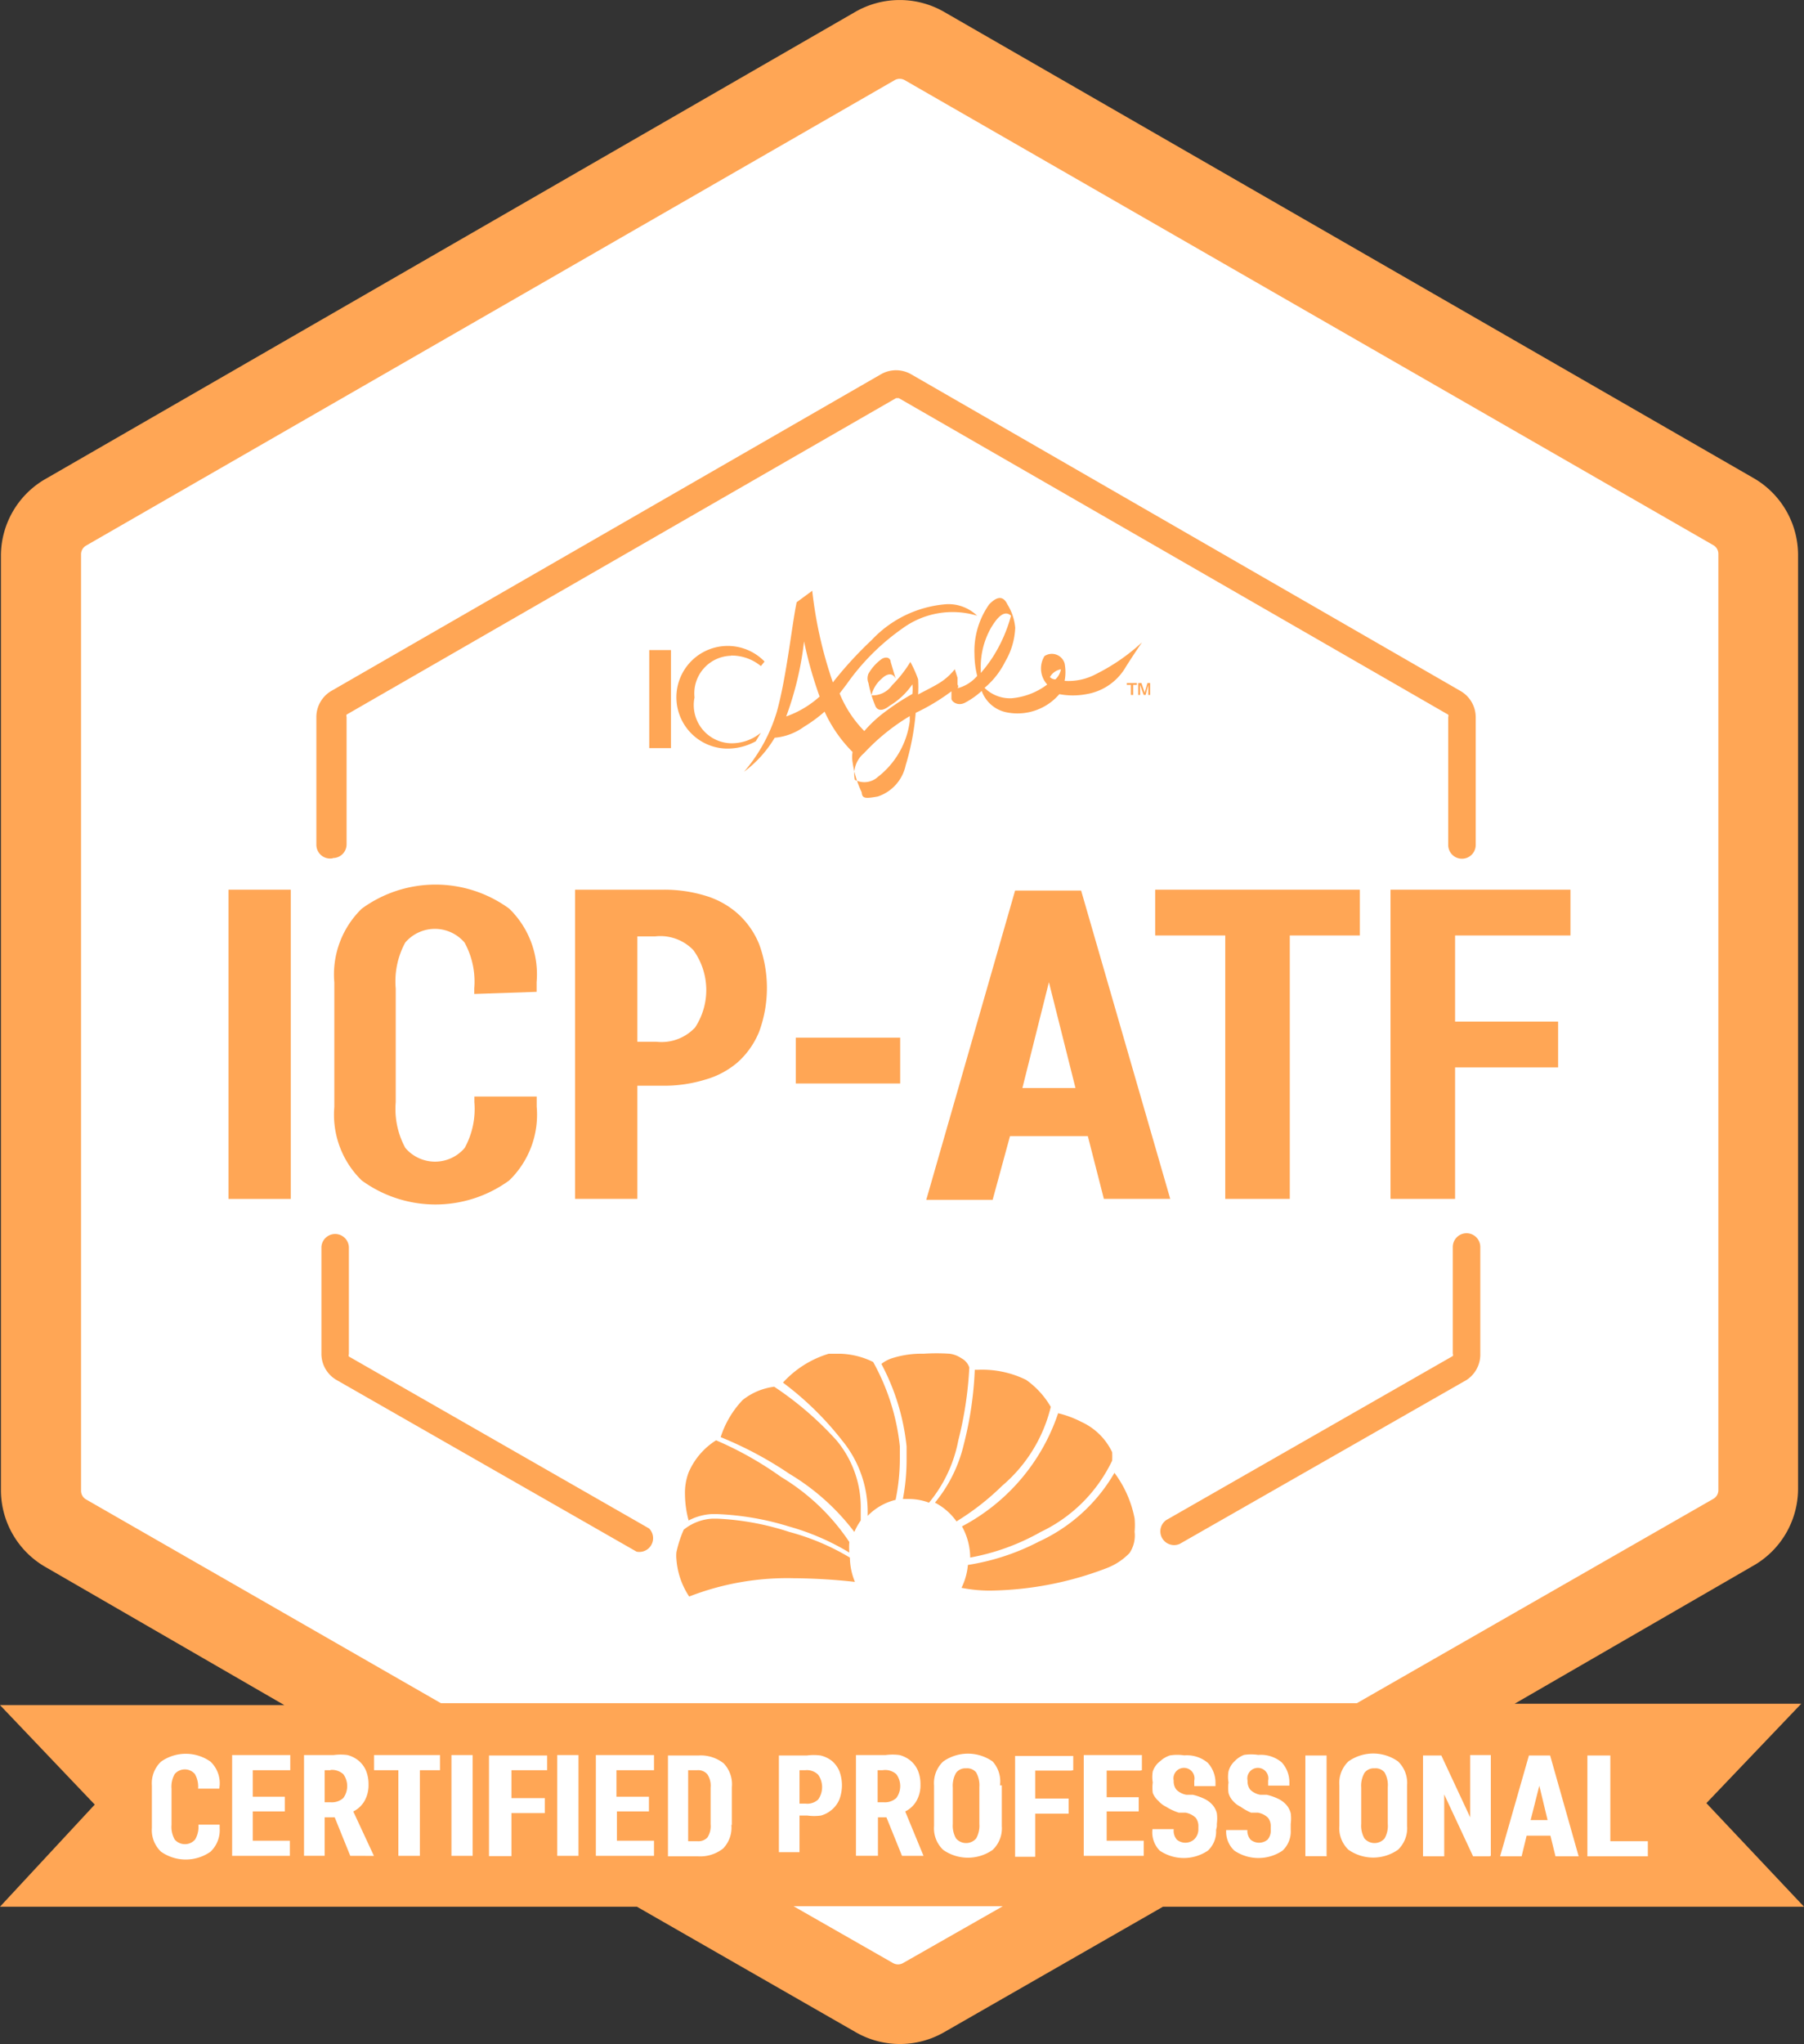 <?xml version="1.0" encoding="UTF-8"?> <svg xmlns="http://www.w3.org/2000/svg" viewBox="0 0 425.1 481.38"><rect x="0" y="0" width="425.1" height="481.38" fill="#333333" stroke="none"/> <defs> <style>.cls-1{fill:#fff;}.cls-2{fill:#ffa655;}</style> </defs> <g id="Слой_2" data-name="Слой 2"> <g id="Слой_1-2" data-name="Слой 1"> <polygon class="cls-1" points="200.14 469.32 162.16 448.94 144.28 443.79 24.9 443.79 24.9 408.13 88.15 404 12.14 357.66 6.88 263.59 11.39 121.69 205.1 11.32 214.38 9.81 269.08 37.22 413.83 124.31 415.7 226.05 415.7 322.57 413.45 357.66 335.33 404.37 398.06 408.13 397.69 444.92 275.77 443.79 265.92 444.54 247.61 455.79 217.62 472.7 200.14 469.32"></polygon> <g id="shield"> <g id="ICP-ATF"> <path id="Path" class="cls-2" d="M247.61,331.34a20.15,20.15,0,0,0-5.82-6.37,23.39,23.39,0,0,0-11.33-2.37h-.76a84.24,84.24,0,0,1-2.59,17.58,33.73,33.73,0,0,1-6.79,13.71,14.19,14.19,0,0,1,5.07,4.42,60.58,60.58,0,0,0,10.79-8.42,35.25,35.25,0,0,0,11.43-18.55Z"></path> <path id="Path-2" data-name="Path" class="cls-2" d="M182.45,326.59a14.91,14.91,0,0,0-7.45,3.13,22.78,22.78,0,0,0-5.18,8.74A87.93,87.93,0,0,1,186,347.09a53.93,53.93,0,0,1,15.32,13.7,14.9,14.9,0,0,1,1.51-2.7V355.4a24.6,24.6,0,0,0-5.72-16.19,77.54,77.54,0,0,0-14.67-12.62Z"></path> <path id="Path-3" data-name="Path" class="cls-2" d="M262.61,346.87h0a39.61,39.61,0,0,1-17.8,16.19,54.31,54.31,0,0,1-16.73,5.5,15.13,15.13,0,0,1-1.51,5.39,34.13,34.13,0,0,0,6.91.65,79.22,79.22,0,0,0,27.3-5.29,14.76,14.76,0,0,0,5.39-3.56,7.43,7.43,0,0,0,1.19-5,18.18,18.18,0,0,0,0-3.13A26.07,26.07,0,0,0,262.61,346.87Z"></path> <path id="Path-4" data-name="Path" class="cls-2" d="M228.41,322.06a3.78,3.78,0,0,0-1.84-2.16,6.29,6.29,0,0,0-2.8-1.08h0a45.08,45.08,0,0,0-6.15,0,22.67,22.67,0,0,0-7.23,1,8.09,8.09,0,0,0-2.7,1.4,52.71,52.71,0,0,1,5.94,19.43v3a49.17,49.17,0,0,1-.87,9.38h1.51a13.35,13.35,0,0,1,4.64.87,32.41,32.41,0,0,0,6.91-14.68A87.1,87.1,0,0,0,228.41,322.06Z"></path> <path id="Path-5" data-name="Path" class="cls-2" d="M205.75,320.76a18.73,18.73,0,0,0-7.77-1.94h-2.69a23.9,23.9,0,0,0-10.79,6.8h0a73.08,73.08,0,0,1,13.91,13.59,26.5,26.5,0,0,1,6.05,17.16V357a13.8,13.8,0,0,1,6.58-3.77,48,48,0,0,0,1-9.71v-2.91A51.93,51.93,0,0,0,205.75,320.76Z"></path> <path id="Path-6" data-name="Path" class="cls-2" d="M245.24,360.79A35.57,35.57,0,0,0,262.07,344a17.53,17.53,0,0,0,0-2,14.85,14.85,0,0,0-7.23-7.12,24.44,24.44,0,0,0-5.5-2.05,46.93,46.93,0,0,1-22.66,26.65,15.33,15.33,0,0,1,1.94,7.34A52.89,52.89,0,0,0,245.24,360.79Z"></path> <path id="Path-7" data-name="Path" class="cls-2" d="M162.27,346.77a13.61,13.61,0,0,0-.86,5.17,24.08,24.08,0,0,0,.86,6.15,13.22,13.22,0,0,1,5.5-1.51h1.08a65.8,65.8,0,0,1,17.05,2.92,57.45,57.45,0,0,1,14.24,6.15,14.79,14.79,0,0,1,0-2.49,50.72,50.72,0,0,0-16.08-15.32,81.54,81.54,0,0,0-15.32-8.63,16.71,16.71,0,0,0-6.47,7.56Z"></path> <path id="Path-8" data-name="Path" class="cls-2" d="M186,360.79a63.43,63.43,0,0,0-17-3.13h-1.08a11.74,11.74,0,0,0-6.8,2.59,27.25,27.25,0,0,0-1.72,5.29,8.24,8.24,0,0,0,0,1.72,18.21,18.21,0,0,0,3,8.74h0a63.64,63.64,0,0,1,24.49-4.31,139.09,139.09,0,0,1,14.57.86,15.37,15.37,0,0,1-1.19-5.72A55.54,55.54,0,0,0,186,360.79Z"></path> <path id="Path-9" data-name="Path" class="cls-2" d="M152.88,359.93,82.21,319.47a.72.72,0,0,1,0-.54V293.68a3.24,3.24,0,0,0-6.47,0v25.14A7.12,7.12,0,0,0,79.3,325L150,365.43a3.24,3.24,0,0,0,2.91-5.5Z"></path> <path id="Path-10" data-name="Path" class="cls-2" d="M78.44,202.08a3.23,3.23,0,0,0,3.23-3.24v-30a.72.72,0,0,1,0-.54L211.15,93.76h.64l129.47,74.55a.64.64,0,0,1,0,.54V199a3.24,3.24,0,1,0,6.48,0v-30.1a7.14,7.14,0,0,0-3.56-6.15L214.71,88.15a7.15,7.15,0,0,0-7.13,0L78.11,162.7a7.14,7.14,0,0,0-3.56,6.15V199a3.24,3.24,0,0,0,3.89,3.13Z"></path> <path id="Path-11" data-name="Path" class="cls-2" d="M348.82,318.82V293.68a3.24,3.24,0,0,0-6.48,0v25.14a.64.64,0,0,1,0,.54L274.8,358A3.24,3.24,0,0,0,278,363.6L345.58,325a7.14,7.14,0,0,0,3.24-6.15Z"></path> <rect id="Rectangle" class="cls-2" x="152.99" y="153.1" width="5.12" height="23.09"></rect> <path id="Path-12" data-name="Path" class="cls-2" d="M172.3,154.39a10.82,10.82,0,0,1,7,2.48l.86-1.07a12.09,12.09,0,1,0-9.06,20.5,13.73,13.73,0,0,0,7-1.73l1.19-2a10.82,10.82,0,0,1-7,2.48,9,9,0,0,1-8.63-10.79,8.86,8.86,0,0,1,8.63-9.82Z"></path> <path id="Shape" class="cls-2" d="M215.78,167.88a48.64,48.64,0,0,0,8.42-5.07v1.72c0,.65,1.4,1.84,3.13,1a18.54,18.54,0,0,0,4-2.81,7.88,7.88,0,0,0,6,5.07,13,13,0,0,0,12.3-4.31,17.06,17.06,0,0,0,6.37,0,13.18,13.18,0,0,0,9-5.94c1.3-2.16,4.1-6.26,4.1-6.26a46.35,46.35,0,0,1-10.79,7.45,13.77,13.77,0,0,1-7.44,1.62,10.87,10.87,0,0,0,0-4.1,3.13,3.13,0,0,0-4.75-1.73,5.61,5.61,0,0,0,.65,6.69,16.22,16.22,0,0,1-8.42,3.24A8.57,8.57,0,0,1,232,162a19,19,0,0,0,4.85-6.15,17.09,17.09,0,0,0,2.38-8,12.4,12.4,0,0,0-1.84-5.5c-.75-1.62-2.05-2.37-4.31,0a19.05,19.05,0,0,0-3.45,11.76,21.67,21.67,0,0,0,.64,5.07,9.11,9.11,0,0,1-4.64,2.91h0a.64.64,0,0,0,0-.86h0v-1.62l-.64-2a14,14,0,0,1-3.46,3.13c-1.18.76-2.91,1.62-5.18,2.81a30.2,30.2,0,0,0,0-3.56,27.39,27.39,0,0,0-1.83-4.1,29,29,0,0,1-4.32,5.5,5.59,5.59,0,0,1-4.85,2.37,7.35,7.35,0,0,1,2.37-3.88c1.19-1.19,2.59-1.62,3.35,0l-1.19-4c0-.65-.65-1.41-2-.76a10.94,10.94,0,0,0-3.24,3.56,2.88,2.88,0,0,0,0,2.16,27.82,27.82,0,0,0,1.62,5.39c.43,1.08,1.62,1.41,3.35,0a17.29,17.29,0,0,0,5.39-5.07,10.77,10.77,0,0,1,0,2.27,56,56,0,0,0-6.58,4.31,29.74,29.74,0,0,0-4.75,4.43,27.23,27.23,0,0,1-5.82-8.85l1.72-2.27A53.78,53.78,0,0,1,212.66,148a20,20,0,0,1,17.58-3,9.7,9.7,0,0,0-7.23-2.7,26.86,26.86,0,0,0-17.58,8.41,90.75,90.75,0,0,0-9.17,10,99.18,99.18,0,0,1-4.86-21.58l-3.67,2.7c-1.08,5-2.37,17.48-4.64,25.68a38.55,38.55,0,0,1-7.76,14.24,27.44,27.44,0,0,0,7.22-8,13.84,13.84,0,0,0,6.91-2.59,33.77,33.77,0,0,0,4.85-3.56,32.39,32.39,0,0,0,6.59,9.5h0a7.25,7.25,0,0,0,0,2.37,24.63,24.63,0,0,0,2.15,7.12c.11,1.51.87,1.51,3.78,1a9.9,9.9,0,0,0,6.58-7.33,59.53,59.53,0,0,0,2.37-12.41ZM250,157.63a4.3,4.3,0,0,1-1.3,2.37,1.8,1.8,0,0,1-1.29-.54,3.67,3.67,0,0,1,2.59-1.83Zm-16.51-9.71c1.19-2,3-4.53,4.75-2.91a35.46,35.46,0,0,1-4.21,9.6,33.27,33.27,0,0,1-2.91,3.88v-.75a18.61,18.61,0,0,1,2.37-9.82Zm-48.23,20.82a75.76,75.76,0,0,0,4.21-17.69,93.62,93.62,0,0,0,3.67,13A23.61,23.61,0,0,1,185.25,168.74ZM206.83,183a4.73,4.73,0,0,1-5.39.65,6.37,6.37,0,0,1,2.15-6.26,49.12,49.12,0,0,1,10.79-8.74v1.19A19.81,19.81,0,0,1,206.83,183Z"></path> <polygon id="Path-13" data-name="Path" class="cls-2" points="267.03 163.67 267.03 161.3 267.9 161.3 267.9 160.87 265.52 160.87 265.52 161.3 266.49 161.3 266.49 163.67 267.03 163.67"></polygon> <polygon id="Path-14" data-name="Path" class="cls-2" points="271.03 163.67 271.03 160.87 270.38 160.87 269.73 163.13 268.98 160.87 268.22 160.87 268.22 163.67 268.65 163.67 268.65 161.3 269.51 163.67 269.95 163.67 270.59 161.3 270.59 163.67 271.03 163.67"></polygon> <path id="Path-15" data-name="Path" class="cls-2" d="M77.9,416.9H76.5v7.55h1.4a4,4,0,0,0,3-1,4.76,4.76,0,0,0,0-5.61,4,4,0,0,0-3-1Z"></path> <path id="Path-16" data-name="Path" class="cls-2" d="M208,416.9h-1.19v7.55h1.4a4,4,0,0,0,3-1,4.73,4.73,0,0,0,0-5.61A3.93,3.93,0,0,0,208,416.9Z"></path> <path id="Path-17" data-name="Path" class="cls-2" d="M323.89,416.46a2.71,2.71,0,0,0-2.37,1.08,6.12,6.12,0,0,0-.76,3.46v8.52a6.1,6.1,0,0,0,.76,3.45,3.13,3.13,0,0,0,4.75,0,6,6,0,0,0,.75-3.45v-8.63a6,6,0,0,0-.75-3.46A2.73,2.73,0,0,0,323.89,416.46Z"></path> <polygon id="Path-18" data-name="Path" class="cls-2" points="360.68 428.65 364.68 428.65 362.73 420.56 360.68 428.65"></polygon> <path id="Path-19" data-name="Path" class="cls-2" d="M227.65,416.46a2.71,2.71,0,0,0-2.37,1.08,6.12,6.12,0,0,0-.76,3.46v8.52a6.1,6.1,0,0,0,.76,3.45,3.13,3.13,0,0,0,4.75,0,6.18,6.18,0,0,0,.75-3.45v-8.63a6.23,6.23,0,0,0-.75-3.46A2.73,2.73,0,0,0,227.65,416.46Z"></path> <path id="Path-20" data-name="Path" class="cls-2" d="M192.8,423.8a5.07,5.07,0,0,0,0-5.83,3.75,3.75,0,0,0-3-1.07h-1.4v7.87h1.4A3.76,3.76,0,0,0,192.8,423.8Z"></path> <path id="Path-21" data-name="Path" class="cls-2" d="M164.32,416.9h-2.16v16.72h2.16a2.91,2.91,0,0,0,2.37-.86,4.87,4.87,0,0,0,.76-3.13V421a4.86,4.86,0,0,0-.76-3.13A2.85,2.85,0,0,0,164.32,416.9Z"></path> <path id="Shape-2" data-name="Shape" class="cls-2" d="M424.45,401.25H356.91l56-32.37a20.9,20.9,0,0,0,10.79-18.23V130.55a20.93,20.93,0,0,0-10.79-18.13L222.47,2.8a21,21,0,0,0-20.93,0L11,112.64A20.89,20.89,0,0,0,.22,130.76V351A20.91,20.91,0,0,0,11,369.21l56,32.36H0L22.33,425,0,449.05H150.08l51.57,29.56a20.91,20.91,0,0,0,20.82,0l51.58-29.56H425.1l-23-24.39Zm-372.77,20h-5a6,6,0,0,0-.76-3.45,3.12,3.12,0,0,0-2.37-1.09,3.16,3.16,0,0,0-2.38,1.09,6,6,0,0,0-.75,3.45v8.52a6,6,0,0,0,.75,3.46,3.16,3.16,0,0,0,2.38,1.09A3.12,3.12,0,0,0,46,433.19a6.06,6.06,0,0,0,.76-3.46h5v.76a7,7,0,0,1-2.16,5.61,10.15,10.15,0,0,1-11.65,0,7,7,0,0,1-2.16-5.61v-10a7,7,0,0,1,2.16-5.61,10.12,10.12,0,0,1,11.65,0,7,7,0,0,1,2.16,5.61ZM68.4,416.9H59.56v6.25h7.55v3.46H59.56v6.9H68.3v3.56H54.7V413.33H68.4v3.57Zm14.14,20.17L78.87,428H76.5v9.06H71.64V413.33h7a12.55,12.55,0,0,1,3.24,0,7,7,0,0,1,2.59,1.3,6.23,6.23,0,0,1,1.73,2.27,8.28,8.28,0,0,1,.64,3.34,7.52,7.52,0,0,1-1,4,6.32,6.32,0,0,1-2.59,2.38l4.86,10.46Zm21.58-20.17H98.94v20.17H93.87V416.9H88.15v-3.57h15.53v3.57ZM20.28,353.13a2.36,2.36,0,0,1-1.18-2.05V130.55a2.36,2.36,0,0,1,1.18-2.05L210.82,18.88a2.41,2.41,0,0,1,2.38,0L403.73,128.39a2.35,2.35,0,0,1,1.19,2.05V351a2.35,2.35,0,0,1-1.19,2l-84,48.12H103.9Zm215.79,67.33v9.6a7,7,0,0,1-2.16,5.61,10.15,10.15,0,0,1-11.65,0,7,7,0,0,1-2.16-5.61v-9.6a7,7,0,0,1,2.16-5.61,10.12,10.12,0,0,1,11.65,0,7,7,0,0,1,1.73,5.61Zm-18.45,16.61h-5.07L208.88,428h-2v9.06h-5.18V413.33h7a12.55,12.55,0,0,1,3.24,0,6.67,6.67,0,0,1,2.59,1.3,6.23,6.23,0,0,1,1.73,2.27,8.28,8.28,0,0,1,.64,3.34,7.43,7.43,0,0,1-1,4,6.26,6.26,0,0,1-2.59,2.38Zm-106.38,0h-4.86V413.33h5v23.74Zm17.58-20.17h-8.3v6.58h7.87V427h-7.87v10.14h-5.29V413.44h13.7v3.46Zm7.56,20.17h-5.07V413.33h5v23.74ZM154,416.9h-8.74v6.25h7.66v3.46h-7.55v6.9h8.74v3.56h-13.7V413.33h13.7v3.57Zm18.34,12.83a7.08,7.08,0,0,1-1.94,5.61,8.71,8.71,0,0,1-6,1.84h-7V413.44h7.12a8.73,8.73,0,0,1,6,1.84,7.13,7.13,0,0,1,1.94,5.61v8.95Zm10.79-16.29h7a11.65,11.65,0,0,1,3.23,0,6.78,6.78,0,0,1,2.7,1.3,6.46,6.46,0,0,1,1.73,2.37,9.51,9.51,0,0,1,0,6.69,6.38,6.38,0,0,1-1.73,2.37,6.76,6.76,0,0,1-2.59,1.41,11.72,11.72,0,0,1-3.24,0h-1.83v8.63h-4.86V412.47Zm29.67,48.88a2.39,2.39,0,0,1-2.37,0L187,448.94h49.3ZM252.36,417h-8.42v6.58h7.88v3.56h-7.88v10.15H239.2V413.55h13.7v3.35Zm16.29,0h-7.87v6.26h7.55v3.35h-7.55v6.9h8.74v3.56H255.38V413.33h13.7v3.57Zm17.91,14a6.1,6.1,0,0,1-1.94,4.85,10.13,10.13,0,0,1-11.33,0,6.13,6.13,0,0,1-1.72-5.07h5v.11a3.23,3.23,0,0,0,.75,2.37,3.14,3.14,0,0,0,4,0,3.23,3.23,0,0,0,1.07-2.37v-.65a3.24,3.24,0,0,0-.64-2.15,4.69,4.69,0,0,0-2.38-1.19h-1.61a13.45,13.45,0,0,1-3-1.4,5.84,5.84,0,0,1-1.83-1.41,4.81,4.81,0,0,1-1.29-1.83,9.36,9.36,0,0,1,0-2.48h0a7.51,7.51,0,0,1,0-2.59,5.1,5.1,0,0,1,1.83-2.48,5.86,5.86,0,0,1,2.27-1.3,11,11,0,0,1,3.34,0,7.67,7.67,0,0,1,5.5,1.73,6.92,6.92,0,0,1,1.84,4.85v.65h-5v-1.29a2.48,2.48,0,1,0-4.85,0h0a3.19,3.19,0,0,0,.65,2.15,4.4,4.4,0,0,0,2.37,1.19h1.51a13.07,13.07,0,0,1,2.8,1,5.91,5.91,0,0,1,1.84,1.41,4.68,4.68,0,0,1,1,1.94,9.36,9.36,0,0,1,0,2.48v.65Zm17.59,0a6.14,6.14,0,0,1-1.94,4.85,10.13,10.13,0,0,1-11.33,0,6.1,6.1,0,0,1-1.94-4.85h5v-.11a3.23,3.23,0,0,0,.75,2.37,3.14,3.14,0,0,0,4,0,3.23,3.23,0,0,0,.75-2.37v-.65a3.19,3.19,0,0,0-.65-2.15,4.62,4.62,0,0,0-2.37-1.19h-1.62a13.75,13.75,0,0,1-2.48-1.4,5.72,5.72,0,0,1-1.83-1.41,4.63,4.63,0,0,1-1-1.83,9.36,9.36,0,0,1,0-2.48h0a7.51,7.51,0,0,1,0-2.59,5.07,5.07,0,0,1,1.51-2.48,6,6,0,0,1,2.15-1.41,11.07,11.07,0,0,1,3.35,0,7.67,7.67,0,0,1,5.5,1.73,6.88,6.88,0,0,1,1.83,4.86v.64h-5v-1.18a2.48,2.48,0,1,0-4.85,0h0a3.24,3.24,0,0,0,.64,2.15,4.43,4.43,0,0,0,2.38,1.19h1.51a13.07,13.07,0,0,1,2.8,1,6,6,0,0,1,1.84,1.41,4.8,4.8,0,0,1,1,1.94,9.36,9.36,0,0,1,0,2.48V431Zm8,6.15H307.6V413.44h5v23.74Zm19.42-7.12a7,7,0,0,1-2.15,5.61,10.17,10.17,0,0,1-11.66,0,7,7,0,0,1-2.15-5.61v-9.6a7,7,0,0,1,2.15-5.61,10.13,10.13,0,0,1,11.66,0,7,7,0,0,1,2.15,5.61v9.6ZM351,437.18h-3.88l-6.8-14.57v14.57h-5V413.44h4.32L346.44,428V413.33h4.86v23.74Zm15.54,0-1.19-4.86h-5.61l-1.18,4.86h-5.07l6.79-23.74h5L372,437.18h-5.5Zm20.93,0H374.06V413.44h5.4v20.18h8.84v3.56Z"></path> <path id="Shape-3" data-name="Shape" class="cls-2" d="M173.81,250.2a19.55,19.55,0,0,0,5.08-7.23,29.9,29.9,0,0,0,0-20.6,19.55,19.55,0,0,0-5.08-7.23,20.13,20.13,0,0,0-7.66-4.21,33.25,33.25,0,0,0-9.71-1.4H135.51v72.82h14.68V255.7h6.15a33,33,0,0,0,9.71-1.4,20.1,20.1,0,0,0,7.76-4.1Zm-10.14-8.09a10.81,10.81,0,0,1-8.95,3.24h-4.53V220.53h4.2a10.79,10.79,0,0,1,9,3.24,16.06,16.06,0,0,1,.32,18.34Z"></path> <path id="Path-22" data-name="Path" class="cls-2" d="M126.45,233.59v-2.27A21.56,21.56,0,0,0,120,214a29.46,29.46,0,0,0-34.75,0,21.6,21.6,0,0,0-6.47,17.37v29.35A21.6,21.6,0,0,0,85.23,278,29.49,29.49,0,0,0,120,278a21.56,21.56,0,0,0,6.47-17.37v-2.38H111.78v1.3a19.12,19.12,0,0,1-2.27,10.79,9.18,9.18,0,0,1-14,0,19.2,19.2,0,0,1-2.26-10.79V232.83A19.2,19.2,0,0,1,95.48,222a9.18,9.18,0,0,1,14,0,19.12,19.12,0,0,1,2.27,10.79v1.3Z"></path> <rect id="Rectangle-2" data-name="Rectangle" class="cls-2" x="53.84" y="209.53" width="14.67" height="72.83"></rect> <rect id="Rectangle-3" data-name="Rectangle" class="cls-2" x="187.52" y="244.38" width="24.6" height="10.79"></rect> <path id="Shape-4" data-name="Shape" class="cls-2" d="M238,267.57h18.34l3.78,14.78h15.64l-21-72.61H239.2l-20.93,72.83h15.64Zm9.17-36.25,6.26,24.92H240.92Z"></path> <polygon id="Path-23" data-name="Path" class="cls-2" points="327.67 282.35 342.88 282.35 342.88 251.39 367.16 251.39 367.16 240.6 342.88 240.6 342.88 220.31 370.07 220.31 370.07 209.53 327.67 209.53 327.67 282.35"></polygon> <polygon id="Path-24" data-name="Path" class="cls-2" points="303.93 282.35 303.93 220.31 320.44 220.31 320.44 209.53 272.21 209.53 272.21 220.31 288.72 220.31 288.72 282.35 303.93 282.35"></polygon> </g> </g> </g> </g> </svg> 